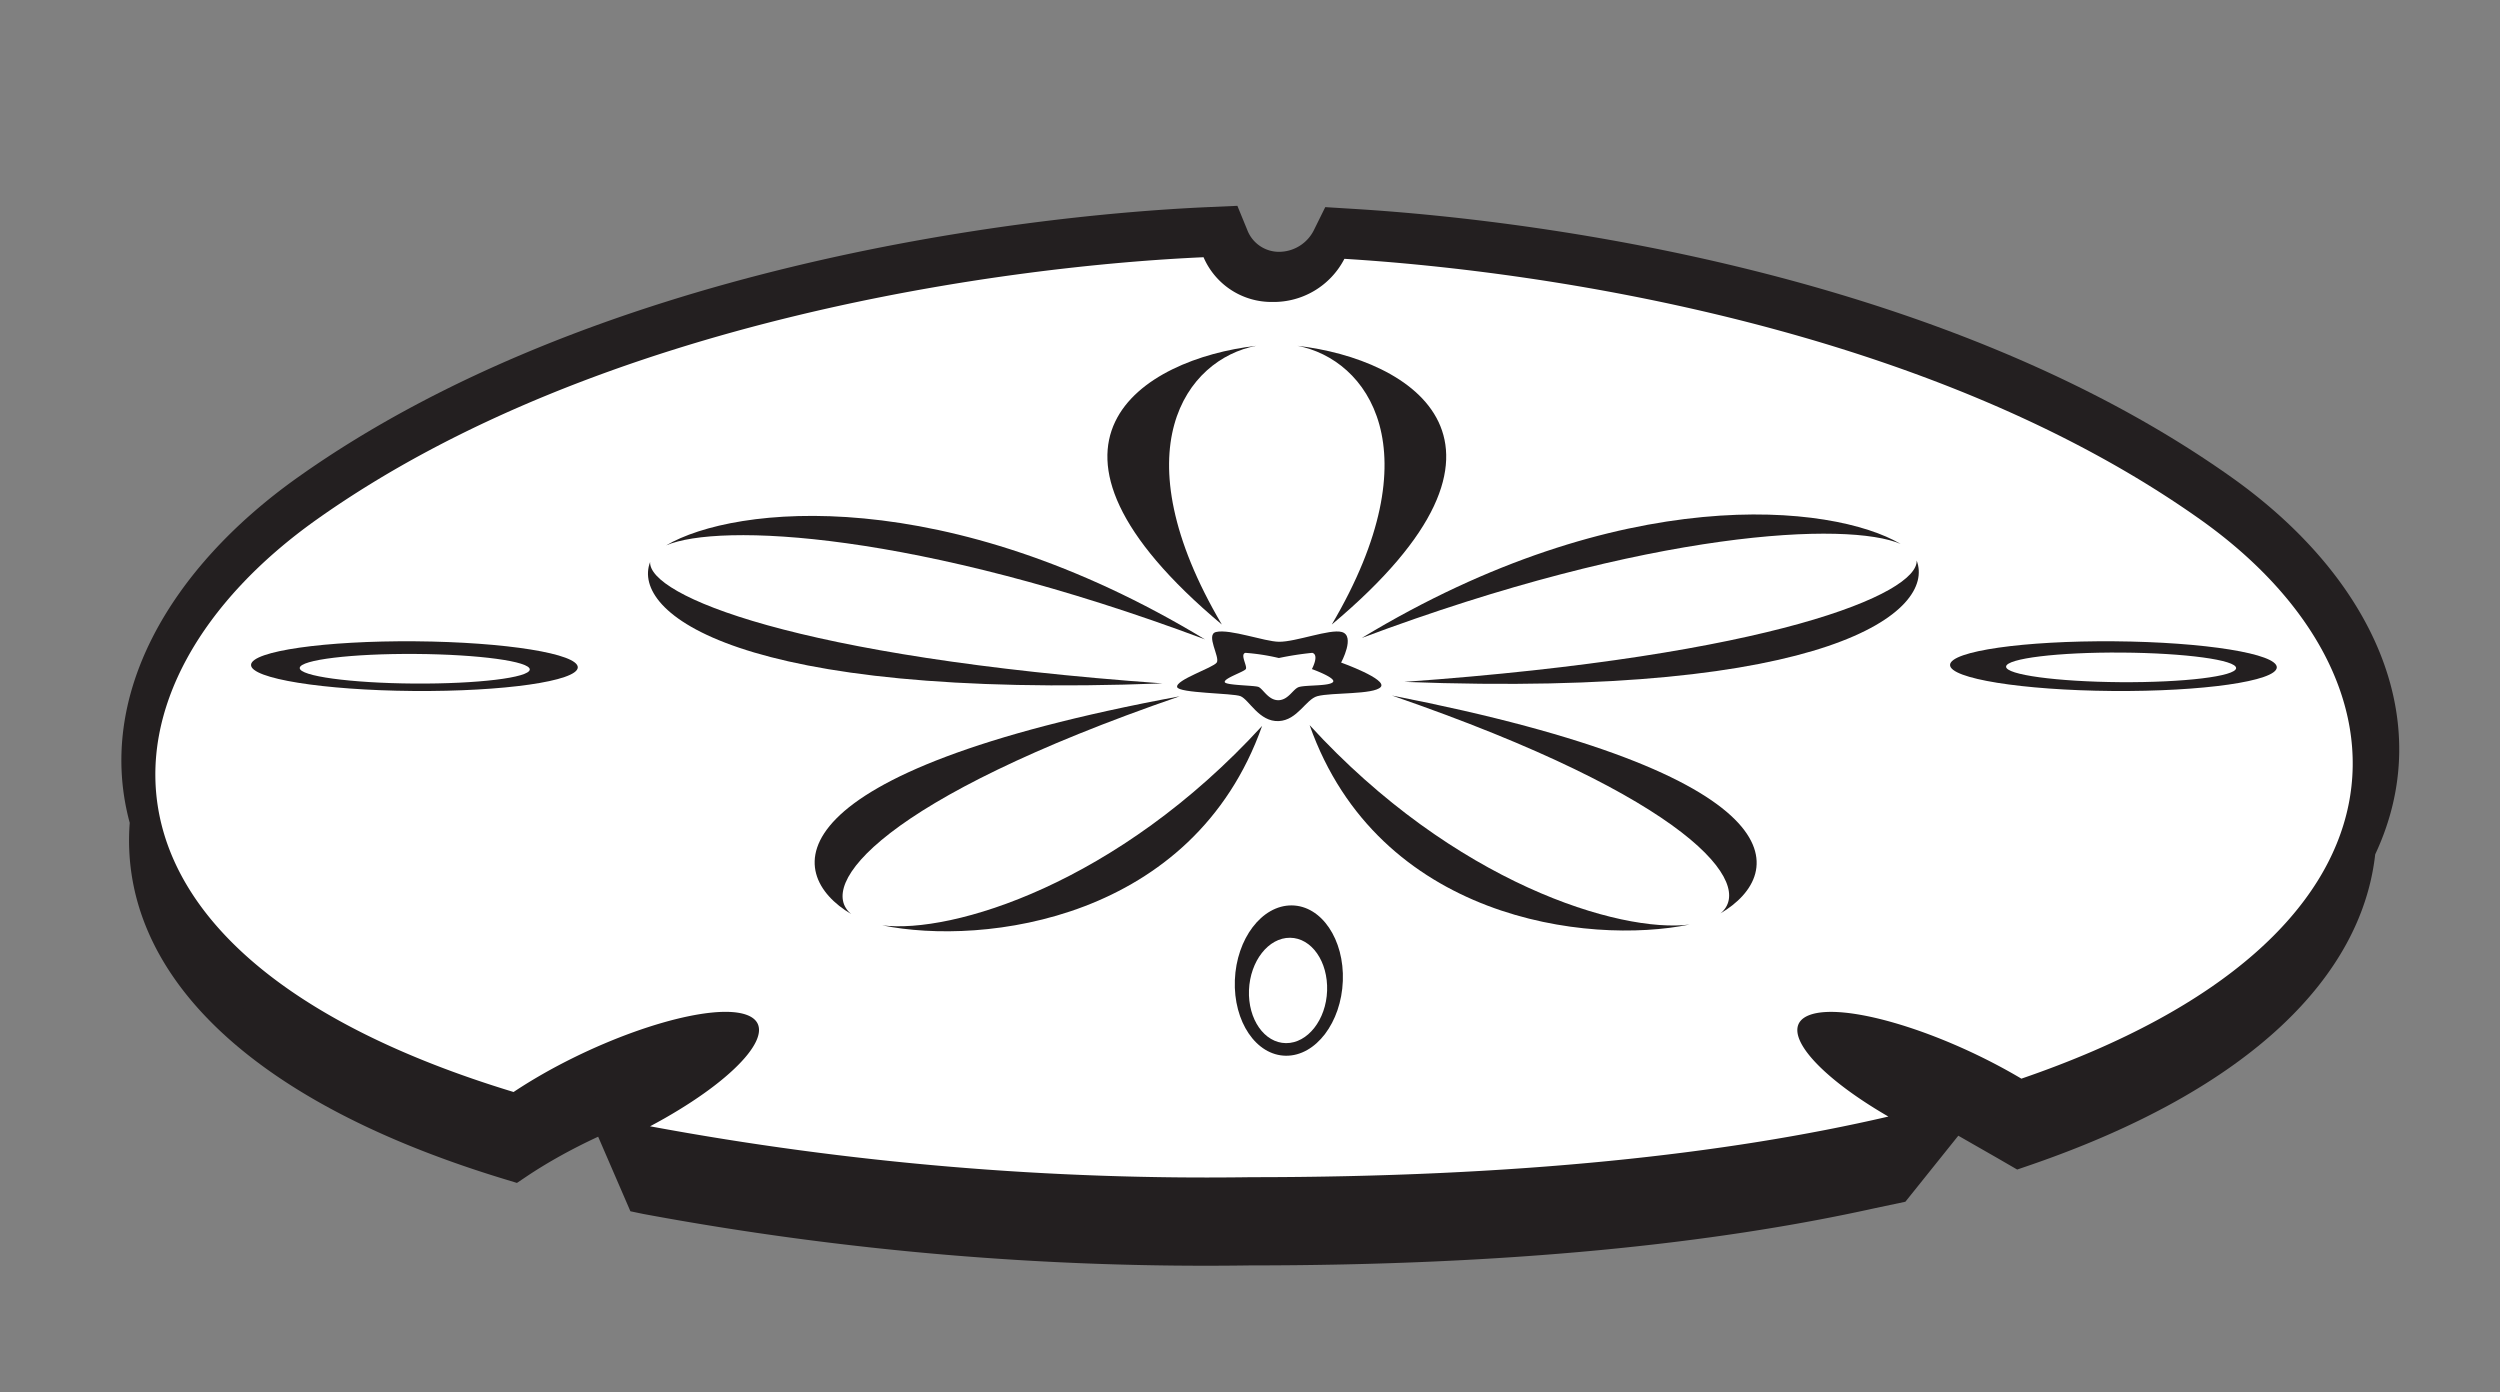<svg xmlns="http://www.w3.org/2000/svg" xmlns:xlink="http://www.w3.org/1999/xlink" width="111.041" height="61.847" viewBox="0 0 111.041 61.847">
  <rect x="0" y="0" width="111.041" height="61.847" fill="#808080" stroke="none"/>
  <defs>
    <clipPath id="a">
      <path d="M56.8,32.028c-.87.043-1.32-.95-1.7-1.106-.346-.139-2.751-.13-2.816-.406-.074-.318,1.6-.855,1.759-1.088s-.509-1.244-.03-1.357c.619-.146,2.146.425,2.792.434.748.01,2.261-.58,2.792-.434.615.169-.029,1.358-.029,1.358s2.071.741,1.758,1.087-2.185.234-2.816.406C58,31.061,57.631,31.987,56.8,32.028Z" fill="none" clip-rule="evenodd"/>
    </clipPath>
  </defs>
  <title>Shell Sand Dollar</title>
  <path d="M86.981,50.444,84.63,53.377l-1.331.281c-7.206,1.6-16.359,2.547-27.751,2.547A136.752,136.752,0,0,1,28.573,53.92L28,53.8l-1.432-3.312c-.625.289-1.253.609-1.866.957-.458.26-.883.522-1.271.781l-.47.315-.556-.169C10.341,48.707,5.293,42.74,5.762,36.547c-1.517-5.6,1.748-11.289,7.472-15.35C26.317,11.915,45.1,9.581,53.647,9.2l1.313-.058.453,1.106a1.506,1.506,0,0,0,1.4.937,1.734,1.734,0,0,0,1.547-.967L58.863,9.2l1.246.077c9.087.556,26.571,3.1,39.007,11.922,6.239,4.427,9.194,10.758,6.382,16.749-.6,5.368-5.475,10.421-15.371,13.817l-.531.182-.863-.5Z" fill="#231f20"/>
  <path d="M28.694,52.114l-1.433-3.08,2.029-1.115A12.734,12.734,0,0,0,32.8,45.24a1.428,1.428,0,0,0,.383-.742c-1.245-.531-4.983.424-8.533,2.442-.468.266-.9.533-1.3.8l-.616.087c-20.6-6.261-19.548-18.947-8.946-26.469,12.8-9.082,31.293-11.4,39.775-11.78l.493-.022.169.415a2.618,2.618,0,0,0,2.433,1.593A2.859,2.859,0,0,0,59.235,10l.191-.383.467.029c9.024.552,26.225,3.077,38.39,11.708,10.3,7.309,10.6,19.44-8.125,25.864l-.992-.282c-3.55-2.017-7.285-2.971-8.4-2.556-.124.174-.063.454.226.825a24.488,24.488,0,0,0,4.788,4.219l-1.954,2.438c-7.279,1.7-16.3-.229-28.089-.229C44.735,51.635,35.7,53.547,28.694,52.114Z" fill="#231f20" fill-rule="evenodd"/>
  <path d="M55.408,54.579A135.547,135.547,0,0,1,28.682,52.32a5.244,5.244,0,0,1,.54-2.314c3.5-1.99,5.234-2.084,3.755-2.634s-5.516.615-9.018,2.6c-.483.275-.931.551-1.34.824C2.511,44.688,3.7,32.59,13.874,25.37,26.506,16.409,44.82,14.093,53.266,13.719a3.287,3.287,0,0,0,3.056,1.987,3.538,3.538,0,0,0,3.2-1.916c8.985.551,26.017,3.065,38.019,11.58,9.854,6.992,10.338,18.558-7.949,24.833q-.192-.113-.391-.227c-3.5-1.989-8.078-4.726-9.557-4.175-1.369.51,1.01,1.93,3.988,3.773a3.832,3.832,0,0,1,.056,2.307C76.474,53.565,67.159,54.579,55.408,54.579Z" fill="#231f20" fill-rule="evenodd"/>
  <path d="M55.6,52.286a135.461,135.461,0,0,1-26.726-2.26q.318-.17.632-.347c3.5-1.99,5.142-4.05,3.663-4.6s-5.516.615-9.018,2.6c-.483.275-.931.551-1.34.824C2.7,42.394,3.889,30.3,14.064,23.077,26.7,14.115,45.011,11.8,53.457,11.425a3.285,3.285,0,0,0,3.056,1.987,3.535,3.535,0,0,0,3.2-1.916c8.985.551,26.017,3.065,38.02,11.581,9.854,6.991,10.337,18.558-7.95,24.833q-.191-.114-.39-.227c-3.5-1.99-7.539-3.156-9.018-2.6-1.456.543.112,2.548,3.5,4.51C76.665,51.271,67.35,52.286,55.6,52.286Z" fill="#fff" fill-rule="evenodd"/>
  <path d="M54.848,43.534c-.07,1.844.947,3.347,2.271,3.358s2.454-1.476,2.525-3.32-.947-3.347-2.271-3.357S54.918,41.69,54.848,43.534Z" fill="#231f20" fill-rule="evenodd"/>
  <path d="M18.363,30.691c4.007.032,7.274-.436,7.3-1.045s-3.206-1.13-7.213-1.162-7.274.435-7.3,1.045S14.356,30.659,18.363,30.691Z" fill="#231f20" fill-rule="evenodd"/>
  <path d="M93.827,30.691c4.007.032,7.274-.436,7.3-1.045s-3.206-1.13-7.213-1.162-7.274.435-7.3,1.045S89.82,30.659,93.827,30.691Z" fill="#231f20" fill-rule="evenodd"/>
  <path d="M56.8,32.028c-.87.043-1.32-.95-1.7-1.106-.346-.139-2.751-.13-2.816-.406-.074-.318,1.6-.855,1.759-1.088s-.509-1.244-.03-1.357c.619-.146,2.146.425,2.792.434.748.01,2.261-.58,2.792-.434.615.169-.029,1.358-.029,1.358s2.071.741,1.758,1.087-2.185.234-2.816.406C58,31.061,57.631,31.987,56.8,32.028Z" fill="#231f20" fill-rule="evenodd"/>
  <g clip-path="url(#a)">
    <path d="M56.805,31.1c-.462.022-.7-.5-.906-.588-.185-.074-1.462-.069-1.5-.216-.04-.169.853-.454.935-.578s-.271-.661-.016-.721a9.442,9.442,0,0,1,1.484.23,13.958,13.958,0,0,1,1.484-.23c.326.089-.016.721-.016.721s1.1.394.935.578-1.162.124-1.5.216C57.442,30.582,57.247,31.074,56.805,31.1Z" fill="#fff" fill-rule="evenodd"/>
  </g>
  <path d="M54.27,27.74c-9.636-8.079-3.515-11.8,1.523-12.38C52.686,15.956,49.705,19.991,54.27,27.74Z" fill="#231f20"/>
  <path d="M59.153,27.74c9.635-8.079,3.514-11.8-1.524-12.38C60.737,15.956,63.717,19.991,59.153,27.74Z" fill="#231f20"/>
  <path d="M51.635,30.354c-18.958.727-23.612-3.156-22.759-5.392C28.8,26.434,35.257,29.183,51.635,30.354Z" fill="#231f20"/>
  <path d="M53.522,28.4c-11.512-6.97-20.9-5.963-23.936-4.175C31.912,23.218,40.672,23.587,53.522,28.4Z" fill="#231f20"/>
  <path d="M62.373,30.287c18.958.726,23.611-3.157,22.758-5.392C85.207,26.366,78.75,29.116,62.373,30.287Z" fill="#231f20"/>
  <path d="M60.486,28.336c11.512-6.969,20.9-5.963,23.935-4.175C82.1,23.151,73.335,23.519,60.486,28.336Z" fill="#231f20"/>
  <path d="M56.059,32.241C53,40.881,43.692,42.02,39.184,41.1,42.269,41.488,49.627,39.27,56.059,32.241Z" fill="#231f20"/>
  <path d="M52.4,30.926C34.208,34.3,34.775,38.814,37.81,40.6,36.241,39.321,39.138,35.5,52.4,30.926Z" fill="#231f20"/>
  <path d="M58.168,32.207c3.054,8.64,12.367,9.78,16.875,8.858C71.959,41.454,64.6,39.236,58.168,32.207Z" fill="#231f20"/>
  <path d="M61.824,30.893c18.1,3.531,17.628,7.887,14.593,9.677C77.985,39.287,75.089,35.465,61.824,30.893Z" fill="#231f20"/>
  <path d="M18.392,30.361c2.821.019,5.122-.26,5.138-.623s-2.258-.673-5.079-.692-5.121.259-5.138.622S15.571,30.341,18.392,30.361Z" fill="#fff" fill-rule="evenodd"/>
  <path d="M94.182,30.3c2.821.019,5.122-.259,5.138-.623s-2.257-.672-5.079-.692-5.121.26-5.138.623S91.361,30.279,94.182,30.3Z" fill="#fff" fill-rule="evenodd"/>
  <path d="M55.475,43.979c-.05,1.292.685,2.346,1.644,2.353S58.9,45.3,58.945,44.006,58.26,41.66,57.3,41.652,55.526,42.686,55.475,43.979Z" fill="#fff" fill-rule="evenodd"/>
  <rect x="-193.967" y="-579.84" width="612" height="792" fill="none"/>
</svg>
